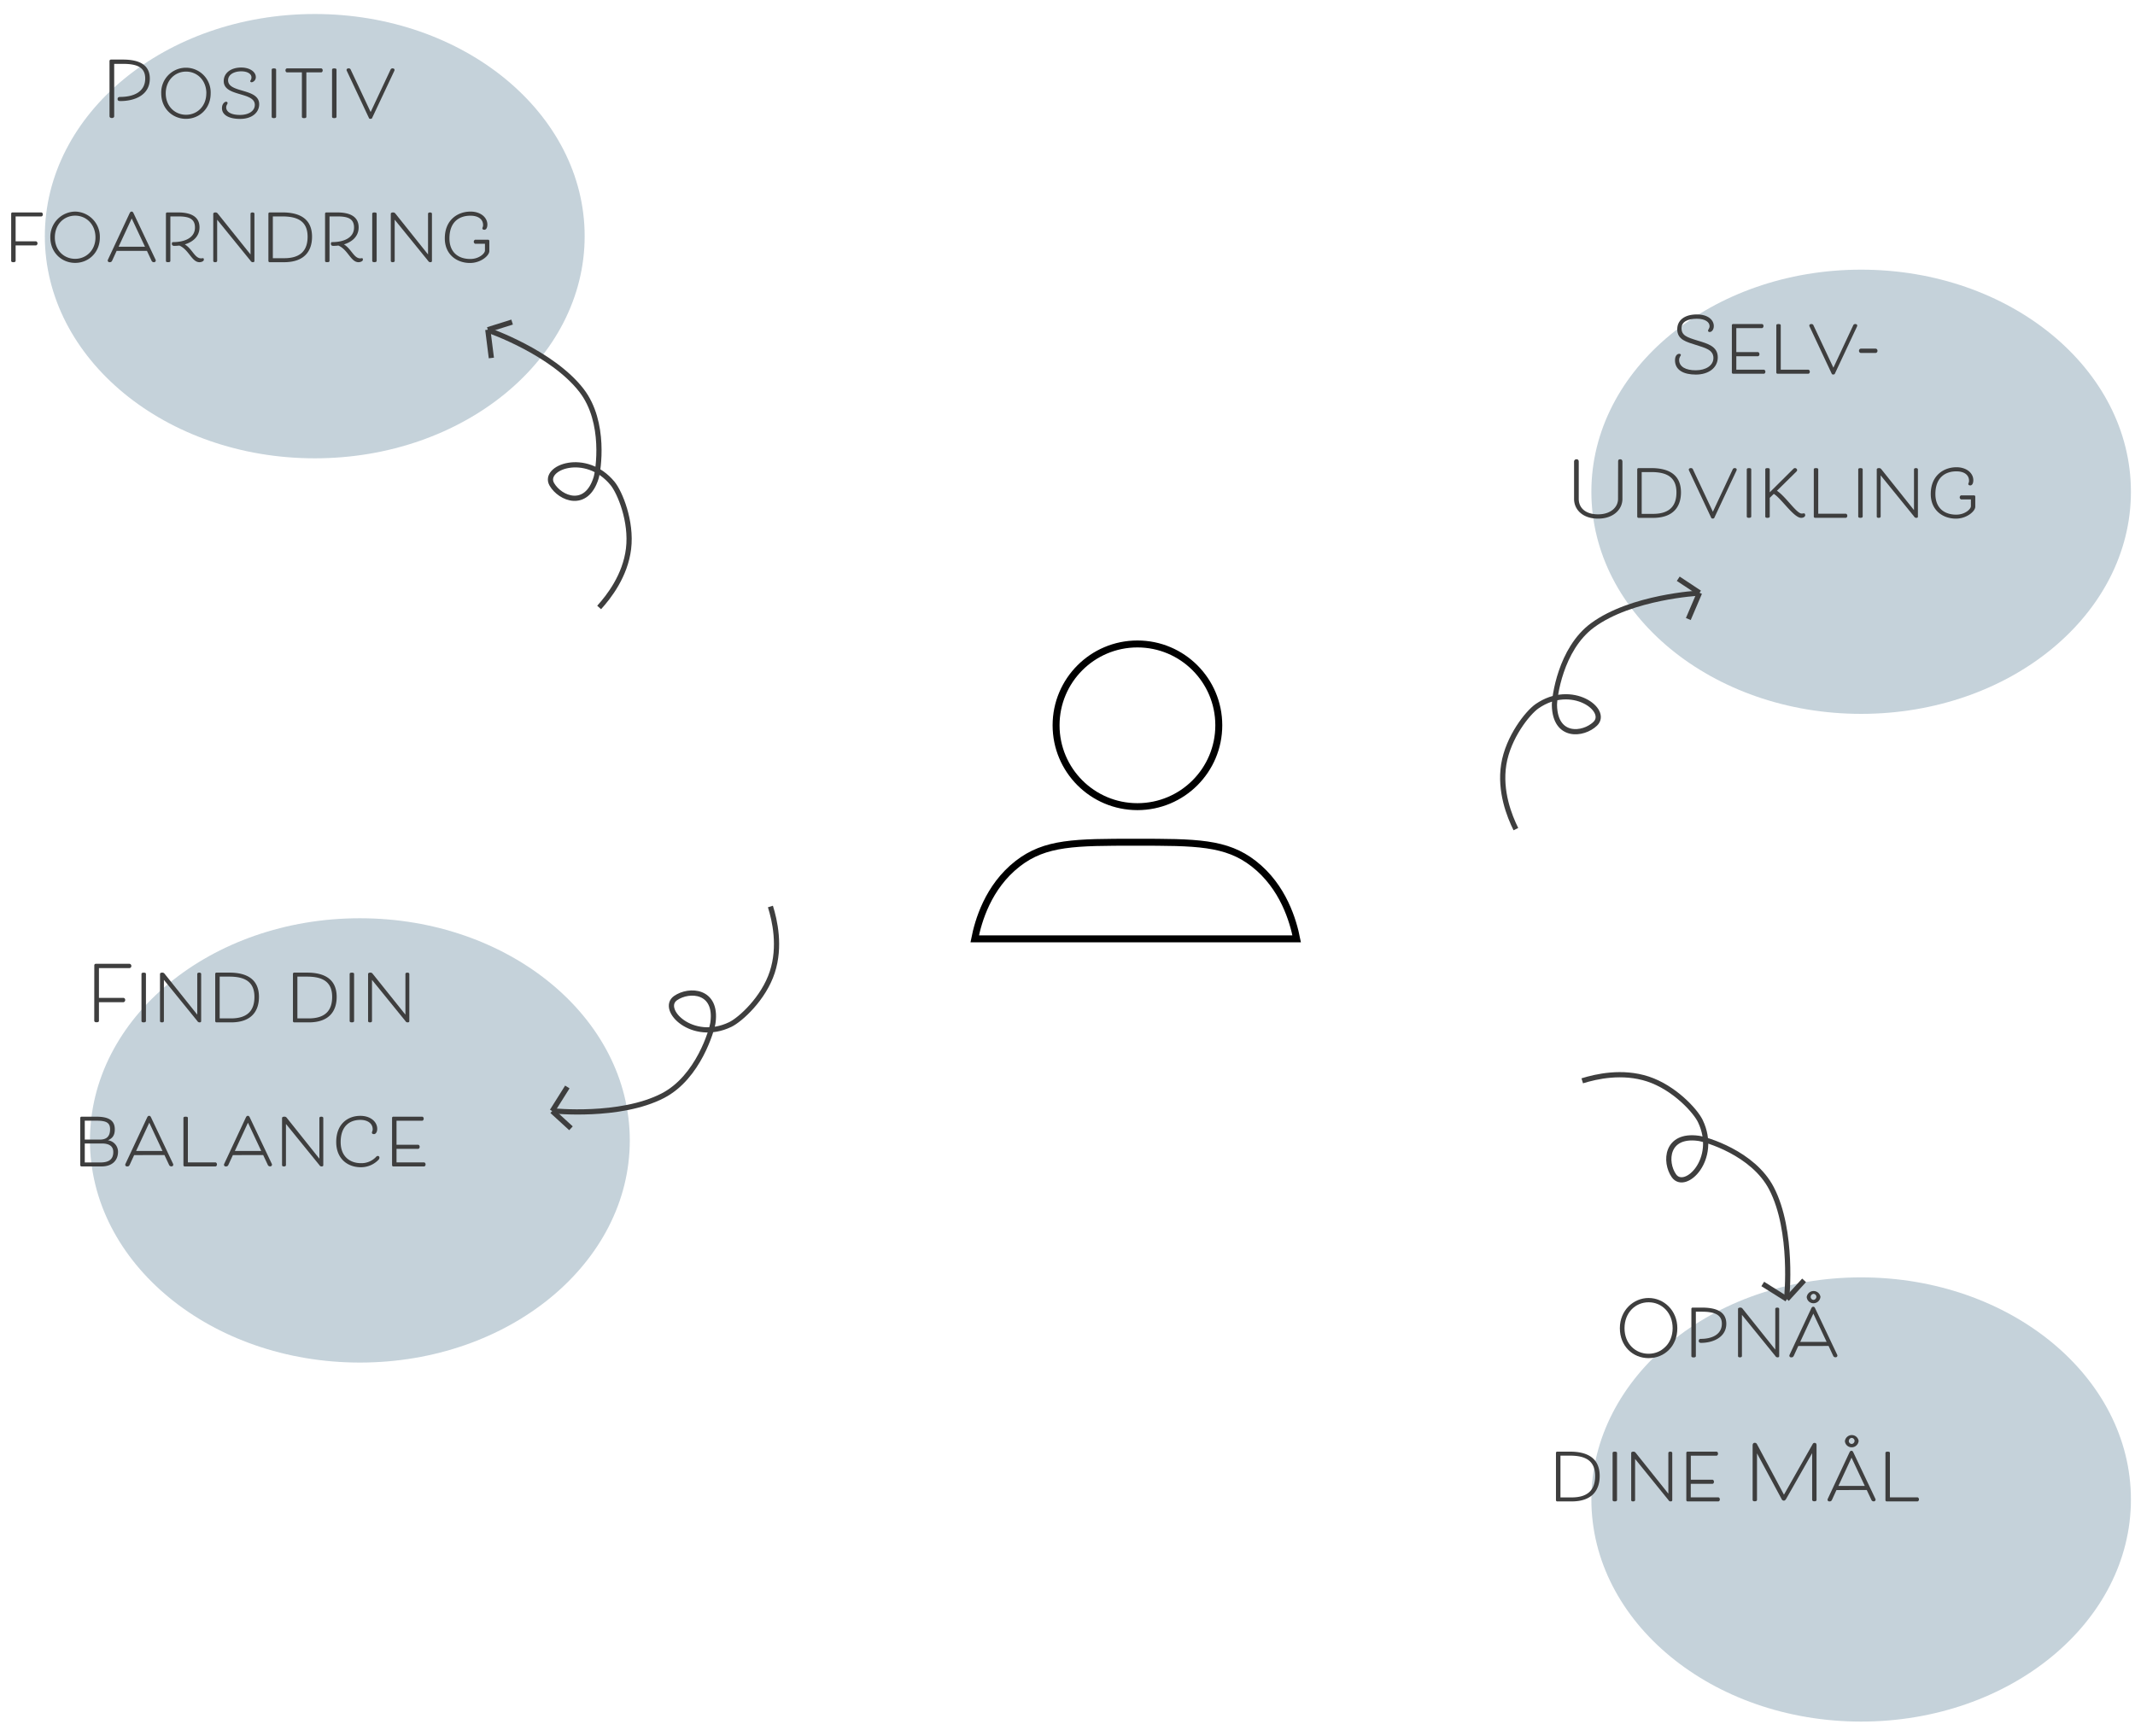 <svg id="Layer_1" data-name="Layer 1" xmlns="http://www.w3.org/2000/svg" width="1230" height="1000" viewBox="0 0 1230 1000"><defs><style>.cls-1{fill:#7b99aa;opacity:0.44;}.cls-1,.cls-2{isolation:isolate;}.cls-3{fill:#3e3e3e;}.cls-10,.cls-11,.cls-12,.cls-4,.cls-5,.cls-6,.cls-7,.cls-8,.cls-9{fill:none;}.cls-10,.cls-11,.cls-4,.cls-5,.cls-6,.cls-7,.cls-8,.cls-9{stroke:#3e3e3e;}.cls-4{stroke-miterlimit:4;stroke-width:3px;}.cls-5{stroke-miterlimit:4;stroke-width:3px;}.cls-6{stroke-miterlimit:4;stroke-width:3px;}.cls-7{stroke-miterlimit:4;stroke-width:3px;}.cls-8{stroke-width:3px;}.cls-9{stroke-width:3px;}.cls-10{stroke-width:3px;}.cls-11{stroke-width:3px;}.cls-12{stroke:#000;stroke-miterlimit:10;stroke-width:4px;}</style></defs><ellipse id="Ellipse_24" data-name="Ellipse 24" class="cls-1" cx="181.33" cy="136.07" rx="155.5" ry="128"/><g id="Positiv_foarndring" data-name="Positiv foarndring" class="cls-2"><g class="cls-2"><path class="cls-3" d="M83.66,45.21c0-6.75-5.22-8.42-12.87-8.42h-5V67s0,1-1.35,1-1.35-1-1.35-1V35.22a.85.85,0,0,1,.9-.9h6.75c9.18,0,15.57,2.79,15.57,11,0,9.31-8.41,12.91-17,12.91-1.21,0-1.57-.45-1.57-1.17s.36-1.21,1.53-1.21C76.37,55.83,83.66,53.35,83.66,45.21Z"/><path class="cls-3" d="M92.89,53.8a14.25,14.25,0,1,1,28.48,0c0,8.73-6.48,14.67-14.22,14.67S92.89,62.53,92.89,53.8Zm26,0c0-7.6-5.35-12.55-11.7-12.55s-11.7,5-11.7,12.55,5.4,12.33,11.7,12.33S118.85,61.27,118.85,53.8Z"/><path class="cls-3" d="M138.25,66.22c5.13,0,8.55-2.34,8.55-5.8,0-7.65-17.91-4.55-17.91-13.68,0-4.64,4.05-7.83,10.08-7.83,5,0,8.41,2.52,8.41,5.49a3,3,0,0,1-2.29,3c-.68,0-.9-.31-.9-.63,0-.54.67-.72.67-2.25,0-1.93-2.25-3.42-5.89-3.42-3.83,0-7.56,1.67-7.56,5.18,0,7.51,17.91,4.36,17.91,13.77,0,4.59-3.87,8.46-11,8.46-6.26,0-10.44-2.16-10.44-6.21,0-2.57,1.66-3.69,2.38-3.69a.81.81,0,0,1,.86.76c0,.54-.81,1.26-.81,2.48C130.33,64.6,133.34,66.22,138.25,66.22Z"/><path class="cls-3" d="M159.08,67.3c0,.36-.27.77-1.3.77s-1.26-.41-1.26-.77V40.12c0-.4.31-.72,1.26-.72s1.3.27,1.3.72Z"/><path class="cls-3" d="M176.5,41.7V67.3c0,.41-.32.77-1.31.77s-1.26-.36-1.26-.77V41.7h-8.68a1.11,1.11,0,0,1-.77-1.17,1.09,1.09,0,0,1,.77-1.13h19.89a1.09,1.09,0,0,1,.76,1.13,1.11,1.11,0,0,1-.76,1.17Z"/><path class="cls-3" d="M193.87,67.3c0,.36-.27.77-1.31.77s-1.26-.41-1.26-.77V40.12c0-.4.32-.72,1.26-.72s1.31.27,1.31.72Z"/><path class="cls-3" d="M202.1,40.26l11.43,24.3L225,40.12a1.19,1.19,0,0,1,1.17-.72c.72,0,1.12.36,1.12.86a1.22,1.22,0,0,1-.13.58L214.34,68.07c-.13.27-.4.4-.9.4s-.72-.13-.85-.4L199.81,40.84a1.08,1.08,0,0,1-.14-.63c0-.36.32-.81,1.17-.81A1.17,1.17,0,0,1,202.1,40.26Z"/></g><g class="cls-2"><path class="cls-3" d="M9,150.3c0,.36-.27.77-1.3.77s-1.26-.41-1.26-.77V123.17a.71.71,0,0,1,.76-.77H23.9a1.09,1.09,0,0,1,.77,1.13,1.11,1.11,0,0,1-.77,1.17H9v14.35H20.84a1.27,1.27,0,0,1,0,2.34H9Z"/><path class="cls-3" d="M29,136.8A14.53,14.53,0,0,1,43.3,121.91,14.49,14.49,0,0,1,57.52,136.8c0,8.73-6.48,14.67-14.22,14.67S29,145.53,29,136.8Zm26,0c0-7.6-5.36-12.55-11.7-12.55S31.6,129.2,31.6,136.8s5.4,12.33,11.7,12.33S55,144.27,55,136.8Z"/><path class="cls-3" d="M67.19,144.54l-2.47,5.4c-.36.81-.68,1.13-1.58,1.13a1,1,0,0,1-1.08-.9,1.22,1.22,0,0,1,.14-.59L74.66,122.9c.23-.45.5-1,1.17-1s.9.54,1.13,1L89.6,149.58a1.22,1.22,0,0,1,.14.59,1,1,0,0,1-1.08.9,1.39,1.39,0,0,1-1.35-.86l-2.66-5.67Zm1.13-2.38H83.53l-7.65-16.29Z"/><path class="cls-3" d="M117,148.73c.32,0,.45.58.45.85,0,1-1.53,1.49-2.52,1.49-4.45,0-6.12-7.25-11.61-9.59a21.71,21.71,0,0,1-3,.18c-1,0-1.31-.58-1.31-1.17,0-.85.27-1,.81-1,6.62,0,12.51-2.47,12.51-8.41,0-5.45-4.14-6.39-9.81-6.39H98.15v25.6c0,.45-.27.77-1.3.77s-1.26-.27-1.26-.77V123.17a.71.71,0,0,1,.76-.77h6.21c6.75,0,12.38,2,12.38,8.6,0,5.13-3.69,8.37-8.46,9.81,4.32,2.65,5.71,8.05,9.4,8.05A5.84,5.84,0,0,0,117,148.73Z"/><path class="cls-3" d="M125.33,122.9l19,23.71V123.12c0-.31.31-.72,1.12-.72s1.13.41,1.13.72v27.27c0,.45-.36.68-.95.68a1.37,1.37,0,0,1-1.21-.72l-19.31-23.76V150.3c0,.36-.27.77-1.12.77s-1.13-.36-1.13-.77V123.17c0-.36.36-.77,1.26-.77A1.54,1.54,0,0,1,125.33,122.9Z"/><path class="cls-3" d="M155.39,151.07a.73.73,0,0,1-.76-.77V123.17a.71.71,0,0,1,.76-.77h7.38c9.81,0,17,3.6,17,14,0,8-4.18,14.67-16.1,14.67Zm8.33-2.3c10.44,0,13.49-5.49,13.49-12.37,0-8.87-5.67-11.7-14.44-11.7h-5.58v24.07Z"/><path class="cls-3" d="M208.62,148.73c.32,0,.45.58.45.85,0,1-1.53,1.49-2.52,1.49-4.45,0-6.11-7.25-11.6-9.59a22,22,0,0,1-3,.18c-1,0-1.3-.58-1.3-1.17,0-.85.27-1,.81-1,6.61,0,12.51-2.47,12.51-8.41,0-5.45-4.14-6.39-9.81-6.39h-4.32v25.6c0,.45-.27.77-1.31.77s-1.26-.27-1.26-.77V123.17a.71.71,0,0,1,.77-.77h6.21c6.75,0,12.37,2,12.37,8.6,0,5.13-3.69,8.37-8.46,9.81,4.32,2.65,5.72,8.05,9.4,8.05A5.84,5.84,0,0,0,208.62,148.73Z"/><path class="cls-3" d="M217,150.3c0,.36-.27.77-1.3.77s-1.26-.41-1.26-.77V123.12c0-.4.31-.72,1.26-.72s1.3.27,1.3.72Z"/><path class="cls-3" d="M227.66,122.9l18.94,23.71V123.12c0-.31.32-.72,1.13-.72s1.12.41,1.12.72v27.27c0,.45-.36.68-.94.68a1.38,1.38,0,0,1-1.22-.72l-19.3-23.76V150.3c0,.36-.27.77-1.12.77s-1.13-.36-1.13-.77V123.17c0-.36.36-.77,1.26-.77A1.54,1.54,0,0,1,227.66,122.9Z"/><path class="cls-3" d="M258.93,137.34c0,8.15,5.22,11.88,12,11.88,5.13,0,8.46-3.24,8.46-4.86v-3.91h-5.67a1.27,1.27,0,0,1,0-2.34h7.42a.73.73,0,0,1,.77.76v5.76c0,2.7-4.95,6.89-11.12,6.89-7.69,0-14.53-4.91-14.53-14.18,0-10.8,7.6-15.43,14.8-15.43,5.9,0,9.72,3.42,9.72,7.47,0,1.93-.76,3-1.71,3-.67,0-1.17-.27-1.17-.81s.41-.77.41-1.89c0-3.2-2.57-5.4-7.25-5.4C264.87,124.25,258.93,127.58,258.93,137.34Z"/></g></g><ellipse id="Ellipse_25" data-name="Ellipse 25" class="cls-1" cx="1072.23" cy="283.34" rx="155.42" ry="127.97"/><g id="Selv-_Udvikling" data-name="Selv- Udvikling" class="cls-2"><g class="cls-2"><path class="cls-3" d="M976.91,213.35c5.89,0,10.21-2.79,10.21-7.07,0-4.81-4.9-5.85-10-7.51-5.35-1.76-10.84-2.88-10.84-9.09,0-5,4-8.51,11.29-8.51,6.48,0,9.77,3.2,9.77,6.71,0,2.11-1.22,3.42-2.39,3.42-.49,0-.94-.23-.94-.81s.9-1.26.9-2.57c0-2.29-2.48-4.27-7.34-4.27-5.35,0-8.82,1.8-8.82,5.44,0,4.19,3,5.22,9.32,7.16,5.58,1.71,11.56,3.24,11.56,9.63,0,6-5.26,9.94-12.64,9.94-7,0-12-2.56-12-8.23,0-2.66,1.3-3.74,2.38-3.74.68,0,1,.27,1,.72s-1,1-1,3C967.5,211.32,971.19,213.35,976.91,213.35Z"/><path class="cls-3" d="M1016.28,213a1.18,1.18,0,0,1,.77,1.17,1.11,1.11,0,0,1-.77,1.17H998.51a.73.73,0,0,1-.77-.76V187.47a.71.71,0,0,1,.77-.76h16.69a1.08,1.08,0,0,1,.77,1.12,1.2,1.2,0,0,1-.77,1.22h-14.89v13.81h12.55a1.2,1.2,0,0,1,.77,1.22,1.11,1.11,0,0,1-.77,1.17h-12.55V213Z"/><path class="cls-3" d="M1041.89,213a1.17,1.17,0,0,1,.76,1.17,1.11,1.11,0,0,1-.76,1.17h-17.78a.72.72,0,0,1-.76-.76V187.43c0-.41.31-.72,1.26-.72s1.3.27,1.3.72V213Z"/><path class="cls-3" d="M1044.81,187.56l11.43,24.3,11.43-24.43a1.18,1.18,0,0,1,1.17-.72c.72,0,1.13.36,1.13.85a1.22,1.22,0,0,1-.14.59l-12.78,27.22c-.13.27-.4.41-.9.41s-.72-.14-.85-.41l-12.78-27.22a1.08,1.08,0,0,1-.14-.63c0-.36.32-.81,1.17-.81A1.18,1.18,0,0,1,1044.81,187.56Z"/><path class="cls-3" d="M1080.63,200.88a1.16,1.16,0,0,1,1,1.22,1.18,1.18,0,0,1-1,1.26H1072a1.16,1.16,0,0,1-1-1.22,1.18,1.18,0,0,1,1-1.26Z"/></g><g class="cls-2"><path class="cls-3" d="M932.22,266.11c0-.68,0-1.49,1.22-1.49.94,0,1.26.68,1.26,1.49v21.37c0,6-5.18,11.34-14,11.34-9.09,0-13.86-5.35-13.86-11.34V266.11a1.35,1.35,0,0,1,1.31-1.49c1,0,1.39.5,1.39,1.49v21.37c0,4.82,3.51,8.87,11.16,8.87,7.16,0,11.47-4.05,11.47-8.87Z"/><path class="cls-3" d="M944,298.37a.73.73,0,0,1-.77-.76V270.47a.71.71,0,0,1,.77-.76h7.37c9.81,0,17.06,3.6,17.06,14,0,8-4.19,14.67-16.11,14.67Zm8.32-2.29c10.44,0,13.5-5.49,13.5-12.38,0-8.86-5.67-11.7-14.45-11.7h-5.57v24.08Z"/><path class="cls-3" d="M975.38,270.56l11.43,24.3,11.43-24.43a1.18,1.18,0,0,1,1.17-.72c.72,0,1.12.36,1.12.85a1.29,1.29,0,0,1-.13.59l-12.78,27.22c-.13.27-.41.41-.9.41s-.72-.14-.85-.41l-12.78-27.22a1.08,1.08,0,0,1-.14-.63c0-.36.32-.81,1.17-.81A1.18,1.18,0,0,1,975.38,270.56Z"/><path class="cls-3" d="M1008.91,297.61c0,.36-.28.76-1.31.76s-1.26-.4-1.26-.76V270.43c0-.41.32-.72,1.26-.72s1.31.27,1.31.72Z"/><path class="cls-3" d="M1019.57,283.66l13.68-13.59a1.15,1.15,0,0,1,.81-.36,1.24,1.24,0,0,1,1.3,1.17,1.27,1.27,0,0,1-.36.76l-11.29,11.12c5.13,3.37,11.29,13.14,14.26,13.14a5.51,5.51,0,0,0,1.22-.14c.58,0,.81.54.81,1.08,0,.86-1,1.53-2.34,1.53-4.23,0-11.48-11.25-15.75-13.81l-2.34,2.29v10.76c0,.36-.27.76-1.31.76s-1.26-.4-1.26-.76V270.43c0-.41.32-.72,1.26-.72s1.31.27,1.31.72Z"/><path class="cls-3" d="M1063.49,296a1.17,1.17,0,0,1,.76,1.17,1.11,1.11,0,0,1-.76,1.17h-17.78a.72.72,0,0,1-.76-.76V270.43c0-.41.31-.72,1.26-.72s1.3.27,1.3.72V296Z"/><path class="cls-3" d="M1073.12,297.61c0,.36-.27.76-1.31.76s-1.26-.4-1.26-.76V270.43c0-.41.32-.72,1.26-.72s1.31.27,1.31.72Z"/><path class="cls-3" d="M1083.74,270.2l18.94,23.72V270.43c0-.32.32-.72,1.13-.72s1.12.4,1.12.72V297.7c0,.45-.36.67-.94.67a1.38,1.38,0,0,1-1.22-.72l-19.3-23.76v23.72c0,.36-.27.76-1.13.76s-1.12-.36-1.12-.76V270.47c0-.36.36-.76,1.26-.76A1.58,1.58,0,0,1,1083.74,270.2Z"/><path class="cls-3" d="M1115,284.65c0,8.14,5.22,11.88,12,11.88,5.13,0,8.46-3.24,8.46-4.86v-3.92h-5.67a1.27,1.27,0,0,1,0-2.34h7.42a.74.74,0,0,1,.77.77v5.76c0,2.7-5,6.88-11.12,6.88-7.69,0-14.53-4.9-14.53-14.17,0-10.8,7.6-15.44,14.8-15.44,5.9,0,9.72,3.42,9.72,7.47,0,1.94-.76,3-1.71,3-.67,0-1.17-.27-1.17-.81s.41-.76.41-1.89c0-3.19-2.57-5.4-7.25-5.4C1121,271.55,1115,274.88,1115,284.65Z"/></g></g><ellipse id="Ellipse_26" data-name="Ellipse 26" class="cls-1" cx="207.33" cy="657.07" rx="155.5" ry="128"/><g id="Find_din_balance" data-name="Find din balance" class="cls-2"><g class="cls-2"><path class="cls-3" d="M54.33,556.22a.85.85,0,0,1,.9-.9H74.67a1.21,1.21,0,0,1,1,1.22,1.17,1.17,0,0,1-1,1.25H57v17.15H71.12a1.15,1.15,0,0,1,1,1.21,1.25,1.25,0,0,1-1,1.31H57V588c0,.63-.18,1-1.48,1-.9,0-1.22-.41-1.22-1Z"/><path class="cls-3" d="M84.08,588.3c0,.36-.27.77-1.31.77s-1.26-.41-1.26-.77V561.12c0-.4.32-.72,1.26-.72s1.31.27,1.31.72Z"/><path class="cls-3" d="M94.7,560.9l18.94,23.71V561.12c0-.31.32-.72,1.13-.72s1.12.41,1.12.72v27.27c0,.45-.36.68-.94.68a1.38,1.38,0,0,1-1.22-.72l-19.3-23.76V588.3c0,.36-.27.77-1.13.77s-1.12-.36-1.12-.77V561.17c0-.36.36-.77,1.26-.77A1.55,1.55,0,0,1,94.7,560.9Z"/><path class="cls-3" d="M124.76,589.07a.74.74,0,0,1-.77-.77V561.17a.71.71,0,0,1,.77-.77h7.38c9.81,0,17.05,3.6,17.05,14,0,8-4.18,14.67-16.11,14.67Zm8.32-2.3c10.44,0,13.5-5.49,13.5-12.37,0-8.87-5.67-11.7-14.44-11.7h-5.58v24.07Z"/><path class="cls-3" d="M169.53,589.07a.73.73,0,0,1-.76-.77V561.17a.71.71,0,0,1,.76-.77h7.38c9.81,0,17.05,3.6,17.05,14,0,8-4.18,14.67-16.1,14.67Zm8.33-2.3c10.43,0,13.5-5.49,13.5-12.37,0-8.87-5.67-11.7-14.45-11.7h-5.58v24.07Z"/><path class="cls-3" d="M204,588.3c0,.36-.26.77-1.3.77s-1.26-.41-1.26-.77V561.12c0-.4.31-.72,1.26-.72s1.3.27,1.3.72Z"/><path class="cls-3" d="M214.57,560.9l19,23.71V561.12c0-.31.31-.72,1.12-.72s1.13.41,1.13.72v27.27c0,.45-.36.68-1,.68a1.37,1.37,0,0,1-1.21-.72l-19.3-23.76V588.3c0,.36-.28.77-1.13.77s-1.12-.36-1.12-.77V561.17c0-.36.35-.77,1.26-.77A1.52,1.52,0,0,1,214.57,560.9Z"/></g><g class="cls-2"><path class="cls-3" d="M62.16,657A6.69,6.69,0,0,1,68,663.61c0,4.86-3.24,8.46-9.49,8.46H47a.73.73,0,0,1-.76-.77V644.17a.71.71,0,0,1,.76-.77h8.42c6.7,0,10.71,1.8,10.71,7.29C66.17,654.11,64.77,655.91,62.16,657Zm-13.32-.4h8.73c4.59,0,5.85-2.66,5.85-6,0-4-2.61-4.9-8-4.9H48.84Zm9.81,2.25H48.84v10.93h9c5.53,0,7.42-2.34,7.42-6C65.31,660.59,63.11,658.84,58.65,658.84Z"/><path class="cls-3" d="M77.28,665.54l-2.47,5.4c-.36.81-.68,1.13-1.58,1.13a1,1,0,0,1-1.08-.9,1.22,1.22,0,0,1,.14-.59L84.75,643.9c.23-.45.5-1,1.17-1s.9.54,1.13,1l12.64,26.64a1.22,1.22,0,0,1,.14.59,1,1,0,0,1-1.08.9,1.39,1.39,0,0,1-1.35-.86l-2.66-5.67Zm1.13-2.38H93.62L86,646.87Z"/><path class="cls-3" d="M124.22,669.73a1.16,1.16,0,0,1,.76,1.17,1.11,1.11,0,0,1-.76,1.17H106.44a.73.73,0,0,1-.76-.77V644.12c0-.4.31-.72,1.26-.72s1.3.27,1.3.72v25.61Z"/><path class="cls-3" d="M134.16,665.54l-2.47,5.4c-.36.81-.68,1.13-1.58,1.13a1,1,0,0,1-1.08-.9,1.22,1.22,0,0,1,.14-.59l12.46-26.68c.23-.45.5-1,1.17-1s.9.54,1.13,1l12.64,26.64a1.29,1.29,0,0,1,.13.59,1,1,0,0,1-1.07.9,1.39,1.39,0,0,1-1.35-.86l-2.66-5.67Zm1.13-2.38H150.5l-7.65-16.29Z"/><path class="cls-3" d="M165.08,643.9,184,667.61V644.12c0-.31.32-.72,1.13-.72s1.12.41,1.12.72v27.27c0,.45-.36.68-1,.68a1.37,1.37,0,0,1-1.21-.72l-19.3-23.76V671.3c0,.36-.27.77-1.13.77s-1.12-.36-1.12-.77V644.17c0-.36.36-.77,1.26-.77A1.55,1.55,0,0,1,165.08,643.9Z"/><path class="cls-3" d="M207.6,645.25c-5.9,0-11.34,3.33-11.34,12.82,0,8.42,5.53,12.11,11.65,12.11a11.54,11.54,0,0,0,8.87-3.74,1.12,1.12,0,0,1,.9-.4.88.88,0,0,1,.9,1,1.66,1.66,0,0,1-.5,1.17,14,14,0,0,1-10.17,4.32c-7.69,0-14.21-4.91-14.21-14.54,0-10.44,6.7-15.07,13.9-15.07,5.89,0,9.72,3.42,9.72,7.47,0,1.93-.9,3.06-1.89,3.06-.45,0-1.17-.14-1.17-.9,0-.41.45-.95.45-1.89C214.71,647.45,212,645.25,207.6,645.25Z"/><path class="cls-3" d="M244.41,669.73a1.16,1.16,0,0,1,.76,1.17,1.11,1.11,0,0,1-.76,1.17H226.64a.74.74,0,0,1-.77-.77V644.17a.71.71,0,0,1,.77-.77h16.69a1.09,1.09,0,0,1,.76,1.13,1.18,1.18,0,0,1-.76,1.21H228.44v13.82H241a1.18,1.18,0,0,1,.76,1.21,1.11,1.11,0,0,1-.76,1.17H228.44v7.79Z"/></g></g><ellipse id="Ellipse_27" data-name="Ellipse 27" class="cls-1" cx="1072.23" cy="863.96" rx="155.42" ry="127.97"/><g id="Opnå_dine_Mål" data-name="Opnå dine Mål" class="cls-2"><g class="cls-2"><path class="cls-3" d="M933.22,765.28c0-10.35,7.87-17.41,16.56-17.41s16.55,7.06,16.55,17.41-7.42,17.24-16.55,17.24S933.22,775.54,933.22,765.28Zm30.41,0c0-8.91-6.21-14.94-13.85-14.94s-13.87,6-13.87,14.94S942.21,780,949.78,780,963.63,774.06,963.63,765.28Z"/><path class="cls-3" d="M977,781.35c0,.36-.27.76-1.31.76s-1.26-.4-1.26-.76V754.17a.71.71,0,0,1,.77-.77h5.22c8.37,0,14.13,2.34,14.13,9.32,0,7.51-7.25,11-14.58,11-1,0-1.31-.54-1.31-1.13s.27-1.17,1.26-1.17c5.94,0,12.06-2.25,12.06-8.77,0-5.4-4.72-6.89-11.56-6.89H977Z"/><path class="cls-3" d="M1003.82,753.9l18.94,23.71V754.12c0-.31.32-.72,1.13-.72s1.12.41,1.12.72v27.27c0,.45-.36.68-.94.68a1.38,1.38,0,0,1-1.22-.72l-19.3-23.76V781.3c0,.36-.27.77-1.13.77s-1.12-.36-1.12-.77V754.17c0-.36.36-.77,1.26-.77A1.55,1.55,0,0,1,1003.82,753.9Z"/><path class="cls-3" d="M1036,775.54l-2.47,5.4c-.36.81-.68,1.13-1.58,1.13a1,1,0,0,1-1.08-.9,1.22,1.22,0,0,1,.14-.59l12.46-26.68c.23-.45.5-1,1.17-1s.9.54,1.13,1l12.64,26.64a1.22,1.22,0,0,1,.14.59,1,1,0,0,1-1.08.9,1.39,1.39,0,0,1-1.35-.86l-2.66-5.67Zm1.13-2.38h15.21l-7.65-16.29Zm3.73-26a3.86,3.86,0,0,0,4,3.73,4,4,0,0,0,3.92-3.73,4,4,0,0,0-7.88,0Zm2.3,0a1.75,1.75,0,0,1,1.66-1.67,1.72,1.72,0,0,1,1.62,1.67,1.82,1.82,0,0,1-1.62,1.8A1.72,1.72,0,0,1,1043.15,747.15Z"/></g><g class="cls-2"><path class="cls-3" d="M897.17,865.07a.73.73,0,0,1-.76-.77V837.17a.71.71,0,0,1,.76-.77h7.38c9.81,0,17.05,3.6,17.05,14,0,8-4.18,14.67-16.11,14.67Zm8.32-2.3c10.44,0,13.5-5.49,13.5-12.37,0-8.87-5.67-11.7-14.44-11.7H899v24.07Z"/><path class="cls-3" d="M931.59,864.3c0,.36-.27.77-1.3.77s-1.26-.41-1.26-.77V837.12c0-.4.31-.72,1.26-.72s1.3.27,1.3.72Z"/><path class="cls-3" d="M942.21,836.9l18.95,23.71V837.12c0-.31.31-.72,1.12-.72s1.13.41,1.13.72v27.27c0,.45-.36.68-.95.68a1.37,1.37,0,0,1-1.21-.72L942,840.59V864.3c0,.36-.28.77-1.13.77s-1.12-.36-1.12-.77V837.17c0-.36.35-.77,1.25-.77A1.54,1.54,0,0,1,942.21,836.9Z"/><path class="cls-3" d="M990.05,862.73a1.16,1.16,0,0,1,.76,1.17,1.11,1.11,0,0,1-.76,1.17H972.27a.73.73,0,0,1-.76-.77V837.17a.71.71,0,0,1,.76-.77H989a1.09,1.09,0,0,1,.76,1.13,1.18,1.18,0,0,1-.76,1.21h-14.9v13.82h12.56a1.18,1.18,0,0,1,.76,1.21,1.11,1.11,0,0,1-.76,1.17H974.07v7.79Z"/><path class="cls-3" d="M1026.36,863.63l-14.13-26.24V864c0,.5-.13,1-1.3,1s-1.22-.54-1.22-1V832.85c0-1,.45-1.53,1.17-1.53a1.35,1.35,0,0,1,1.31.72l15.57,29.16L1044.32,832a1.14,1.14,0,0,1,1.21-.63c.68,0,1,.54,1,1.39V864c0,.54-.13,1-1.21,1s-1.31-.5-1.31-1V837.26l-15,26.37c-.36.58-.72,1-1.35,1A1.51,1.51,0,0,1,1026.36,863.63Z"/><path class="cls-3" d="M1058,858.54l-2.47,5.4c-.36.81-.68,1.13-1.58,1.13a1,1,0,0,1-1.08-.9,1.22,1.22,0,0,1,.14-.59l12.46-26.68c.23-.45.5-1,1.17-1s.9.54,1.13,1l12.64,26.64a1.22,1.22,0,0,1,.14.59,1,1,0,0,1-1.08.9,1.39,1.39,0,0,1-1.35-.86l-2.66-5.67Zm1.13-2.38h15.21l-7.65-16.29Zm3.73-26a3.86,3.86,0,0,0,4,3.73,4,4,0,0,0,3.92-3.73,4,4,0,0,0-7.88,0Zm2.3,0a1.75,1.75,0,0,1,1.66-1.67,1.72,1.72,0,0,1,1.62,1.67,1.82,1.82,0,0,1-1.62,1.8A1.72,1.72,0,0,1,1065.11,830.15Z"/><path class="cls-3" d="M1104.75,862.73a1.16,1.16,0,0,1,.77,1.17,1.11,1.11,0,0,1-.77,1.17H1087a.74.74,0,0,1-.77-.77V837.12c0-.4.32-.72,1.26-.72s1.31.27,1.31.72v25.61Z"/></g></g><g id="Group_26" data-name="Group 26"><path id="Path_30" data-name="Path 30" class="cls-4" d="M911.55,622.74c8.06-2.51,23-5.9,37.82-1.06,15.19,5,27.37,18.34,30.2,24.23,10.57,22-8.85,40.69-15.24,31.49-5.45-7.83-4.58-24.09,14.17-21.53,4.06.56,31.48,8.37,42.1,28.89,12.78,24.71,8.73,63.31,8.73,63.31"/><line id="Line_42" data-name="Line 42" class="cls-5" x1="1015.55" y1="739.79" x2="1029.45" y2="748.53"/><line id="Line_43" data-name="Line 43" class="cls-5" x1="1039.36" y1="737.7" x2="1029.45" y2="748.53"/></g><g id="Group_27" data-name="Group 27"><path id="Path_30-2" data-name="Path 30-2" class="cls-6" d="M873.32,477.72c-3.75-7.57-9.43-21.79-7-37.2,2.51-15.78,13.83-29.9,19.2-33.62,20.07-13.88,41.58,2.37,33.5,10.12-6.88,6.61-23.08,8.3-23.49-10.62-.09-4.11,3.34-32.42,21.94-46.11,22.42-16.5,61.18-18.54,61.18-18.54"/><line id="Line_42-2" data-name="Line 42-2" class="cls-7" x1="972.66" y1="356.66" x2="979.12" y2="341.56"/><line id="Line_43-2" data-name="Line 43-2" class="cls-7" x1="966.86" y1="333.46" x2="979.11" y2="341.56"/></g><g id="Group_28" data-name="Group 28"><path id="Path_30-3" data-name="Path 30-3" class="cls-8" d="M443.85,522.3c2.52,8.05,5.91,23,1.07,37.81-4.95,15.19-18.33,27.36-24.21,30.19-22,10.57-40.68-8.84-31.5-15.23,7.84-5.45,24.09-4.58,21.53,14.16-.55,4.07-8.36,31.48-28.87,42.09-24.71,12.79-63.3,8.74-63.3,8.74"/><line id="Line_42-3" data-name="Line 42-3" class="cls-9" x1="326.85" y1="626.29" x2="318.11" y2="640.18"/><line id="Line_43-3" data-name="Line 43-3" class="cls-9" x1="328.95" y1="650.09" x2="318.12" y2="640.18"/></g><g id="Group_29" data-name="Group 29"><path id="Path_30-4" data-name="Path 30-4" class="cls-10" d="M345.17,350c5.68-6.24,15.06-18.34,16.94-33.82,1.93-15.86-5.05-32.55-9.18-37.6-15.46-18.86-40.61-9.17-35,.5,4.79,8.25,19.89,14.33,25.49-3.73,1.22-3.93,5.73-32.07-8.38-50.36-17-22-53.67-34.67-53.67-34.67"/><line id="Line_42-4" data-name="Line 42-4" class="cls-11" x1="283.08" y1="206.26" x2="281.03" y2="189.97"/><line id="Line_43-4" data-name="Line 43-4" class="cls-11" x1="295.03" y1="185.57" x2="281.03" y2="189.97"/></g><circle class="cls-12" cx="655.29" cy="417.9" r="46.87"/><path class="cls-12" d="M561.55,540.93c2-10.11,7.59-29.92,24.74-43.29,15.87-12.37,33.25-12.37,68-12.37s52.16,0,68,12.37c17.15,13.37,22.73,33.18,24.74,43.29Z"/></svg>